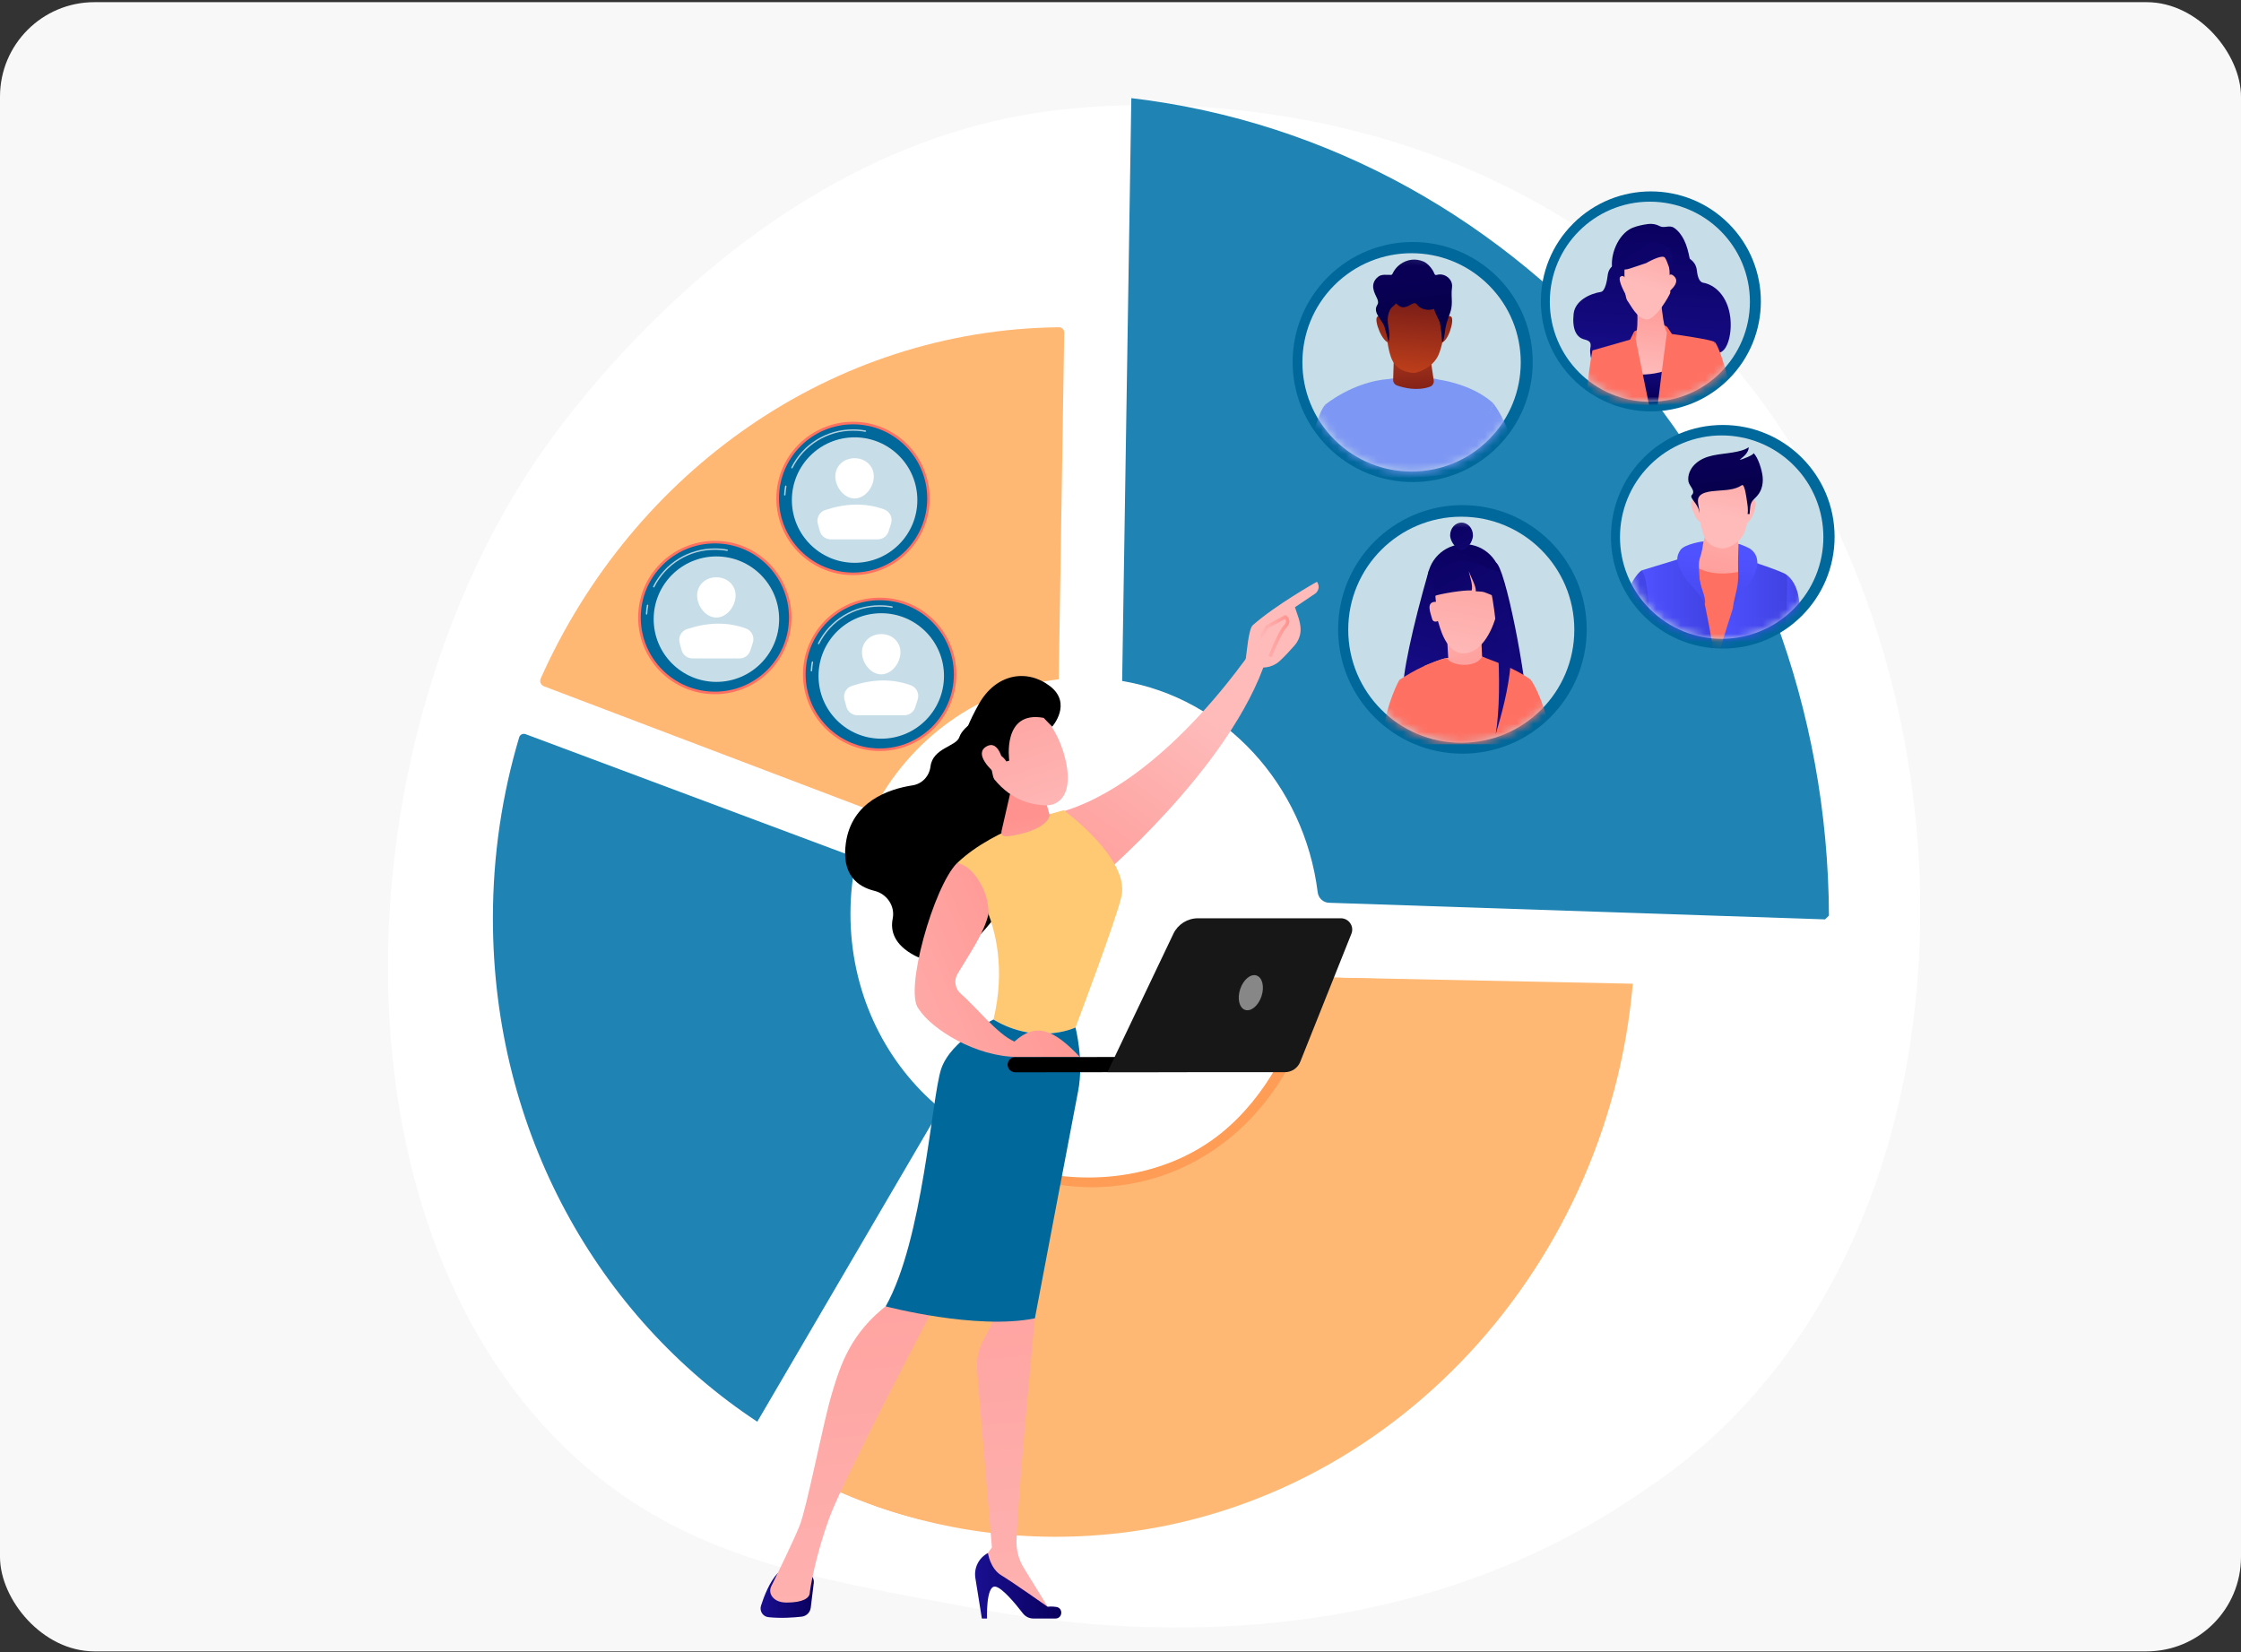<svg width="274" height="202" viewBox="0 0 274 202" fill="none" xmlns="http://www.w3.org/2000/svg">
<rect x="0" y="0" width="274" height="202" fill="#333333" stroke="none"/>
<rect y="0.265" width="274" height="201.652" rx="11.545" fill="#F8F8F8"/>
<path d="M212.24 172.945C207.363 177.971 203 180.926 199.66 183.156C167.079 204.91 129.836 198.64 118.322 196.497C99.744 193.04 84.062 190.6 70.589 178.428C39.973 150.767 41.462 93.066 64.856 57.322C67.63 53.084 90.989 18.459 128.313 13.58C129.226 13.461 129.907 13.393 130.503 13.33C136.277 12.719 172.057 9.492 201.231 33.935C205.407 37.433 212.128 43.744 218.36 53.37C241.148 88.564 241.221 143.072 212.24 172.945Z" fill="white"/>
<path d="M106.696 99.182C111.228 90.378 119.658 84.171 129.45 83.062L130.12 40.67C130.126 40.309 129.832 40.01 129.469 40.014C101.851 40.313 77.481 57.503 66.108 82.963C65.943 83.334 66.126 83.768 66.505 83.912L106.696 99.182Z" fill="#FFB874"/>
<path d="M161.272 119.492C160.705 119.476 160.197 119.837 160.028 120.379C159.554 121.894 158.687 124.802 158.545 125.17C157.854 126.959 157.046 128.704 156.098 130.372C154.342 133.465 152.095 136.3 149.323 138.544C142.298 144.233 132.199 145.29 123.776 142.474C123.536 142.394 123.298 142.308 123.06 142.219C122.622 142.055 122.129 142.237 121.904 142.648L100.664 181.382C110.978 186.555 120.683 187.907 132.86 187.127C168.239 184.859 196.019 156.134 199.103 120.511L161.272 119.492Z" fill="#FF9C55"/>
<path d="M161.278 119.492C158.975 133.627 148.529 144.672 134.333 145.154C130.34 145.29 125.575 144.362 122.072 142.943C121.706 142.795 121.288 142.945 121.09 143.286L99.258 180.843C109.572 186.015 121.218 188.546 133.395 187.766C168.773 185.498 196.554 155.901 199.637 120.279L161.278 119.492Z" fill="#FFB874"/>
<path d="M92.589 173.835L114.495 136.39C114.773 135.914 114.678 135.308 114.264 134.944C107.98 129.417 103.982 121.109 103.982 111.735C103.982 109.385 104.236 107.094 104.713 104.889L64.259 89.767C63.937 89.647 63.578 89.823 63.48 90.153C61.391 97.154 60.266 104.586 60.266 112.279C60.266 138.492 73.218 161.064 92.589 173.835Z" fill="#1F83B3"/>
<path d="M137.203 83.264C149.742 85.361 159.466 95.919 161.113 109.113C161.201 109.819 161.784 110.358 162.494 110.382L223.141 112.414C223.329 112.232 223.428 112.135 223.617 111.953C223.431 61.219 187.053 17.753 138.323 12L137.203 83.264Z" fill="#1F83B3"/>
<path d="M183.102 54.643C188.834 48.911 188.834 39.619 183.102 33.887C177.371 28.156 168.078 28.156 162.347 33.887C156.615 39.619 156.615 48.911 162.347 54.643C168.078 60.374 177.371 60.374 183.102 54.643Z" fill="#00689B"/>
<path d="M182.027 53.747C187.24 48.534 187.24 40.082 182.027 34.869C176.814 29.657 168.363 29.657 163.15 34.869C157.937 40.082 157.937 48.534 163.15 53.747C168.363 58.96 176.814 58.96 182.027 53.747Z" fill="#C7DEE9"/>
<mask id="mask0_3786_10598" style="mask-type:luminance" maskUnits="userSpaceOnUse" x="159" y="31" width="28" height="27">
<path d="M182.121 53.852C187.334 48.639 187.334 40.188 182.121 34.975C176.908 29.762 168.456 29.762 163.243 34.975C158.031 40.188 158.031 48.639 163.243 53.852C168.456 59.065 176.908 59.065 182.121 53.852Z" fill="white"/>
</mask>
<g mask="url(#mask0_3786_10598)">
<path d="M165.337 57.414C165.547 56.438 165.713 55.799 165.713 55.799L162.003 49.515C162.003 49.515 160.802 50.731 160.082 56.027C159.982 56.761 160.552 57.414 161.292 57.414L165.337 57.414Z" fill="#7D97F4"/>
<path d="M185.405 56.006C184.375 51.414 182.541 49.276 182.541 49.276L180.219 56.969C180.219 56.969 180.289 57.121 180.396 57.414H184.279C185.018 57.414 185.567 56.728 185.405 56.006Z" fill="#7D97F4"/>
<path d="M165.305 57.414C169.12 58.817 174.303 58.621 180.351 57.414C180.492 56.828 180.685 56.198 180.942 55.473L182.538 49.274C180.301 47.269 177.157 46.607 175.947 46.419C173.136 45.721 169.851 46.339 169.851 46.339C165.396 46.65 162 49.508 162 49.508L164.76 55.79C164.978 56.318 165.16 56.861 165.305 57.414Z" fill="#7D97F4"/>
<path d="M170.431 43.311L170.336 46.442C170.327 46.751 170.519 47.03 170.811 47.133C171.611 47.416 173.269 47.845 174.839 47.283C175.156 47.169 175.347 46.845 175.298 46.512L174.827 43.311H170.431Z" fill="url(#paint0_linear_3786_10598)"/>
<path d="M169.258 38.055C169.258 38.055 169.442 42.284 170.177 43.939C170.913 45.594 172.752 45.594 172.936 45.594C173.12 45.594 174.775 45.226 175.694 43.755C176.613 42.284 176.981 37.503 176.981 37.503C176.981 37.503 175.326 35.664 173.119 35.48C170.913 35.296 169.258 37.135 169.258 38.055Z" fill="url(#paint1_linear_3786_10598)"/>
<path d="M176.18 39.581C176.18 39.581 177.024 38.316 177.446 38.738C177.868 39.16 177.024 41.902 176.18 41.902C175.336 41.902 176.18 39.581 176.18 39.581Z" fill="url(#paint2_linear_3786_10598)"/>
<path d="M169.862 39.793C169.862 39.793 168.807 38.316 168.385 38.738C167.963 39.16 169.018 41.902 169.862 41.902V39.793Z" fill="url(#paint3_linear_3786_10598)"/>
<path d="M177.511 37.019C177.516 36.733 177.5 36.437 177.486 36.1C177.471 35.763 177.502 35.426 177.538 35.091C177.642 34.124 176.633 33.358 175.72 33.601C175.649 33.62 175.573 33.643 175.506 33.617C175.421 33.584 175.384 33.487 175.35 33.403C175.139 32.876 174.577 32.196 174.046 31.974C173.589 31.782 173.084 31.702 172.591 31.759C171.598 31.872 170.686 32.535 170.271 33.444C170.247 33.495 170.223 33.55 170.175 33.58C170.132 33.608 170.078 33.609 170.027 33.61C169.53 33.617 168.956 33.507 168.535 33.814C168.179 34.073 167.918 34.477 167.893 34.925C167.865 35.413 168.076 35.88 168.292 36.318C168.423 36.584 168.56 36.888 168.456 37.164C168.423 37.249 168.37 37.325 168.329 37.406C167.876 38.305 169.066 39.19 169.286 39.997C169.453 40.609 169.62 41.222 169.786 41.834C169.861 41.443 169.882 41.042 169.849 40.645C169.803 40.099 169.655 39.56 169.675 39.012C169.689 38.618 169.78 38.229 169.962 37.878C170.136 37.541 170.454 37.392 170.692 37.096C170.911 37.301 171.151 37.516 171.449 37.56C171.636 37.587 171.826 37.542 172.006 37.486C172.28 37.4 172.667 37.092 172.933 37.071C173.197 37.05 173.289 37.328 173.464 37.474C173.95 37.883 174.778 37.996 175.361 37.752C175.226 37.809 176.015 39.281 176.041 39.414C176.191 40.198 176.282 40.993 176.312 41.79C176.375 41.836 176.446 41.742 176.466 41.667C176.61 41.136 176.654 40.584 176.747 40.041C176.851 39.429 177.099 38.851 177.299 38.265C177.455 37.808 177.504 37.423 177.511 37.019Z" fill="url(#paint4_linear_3786_10598)"/>
</g>
<path d="M211.357 46.361C216.609 41.109 216.609 32.594 211.357 27.342C206.105 22.09 197.59 22.09 192.338 27.342C187.086 32.594 187.086 41.109 192.338 46.361C197.59 51.613 206.105 51.613 211.357 46.361Z" fill="#00689B"/>
<path d="M201.724 49.123C208.479 49.123 213.956 43.646 213.956 36.891C213.956 30.135 208.479 24.659 201.724 24.659C194.968 24.659 189.492 30.135 189.492 36.891C189.492 43.646 194.968 49.123 201.724 49.123Z" fill="#C7DEE9"/>
<mask id="mask1_3786_10598" style="mask-type:luminance" maskUnits="userSpaceOnUse" x="189" y="24" width="26" height="26">
<path d="M201.818 49.218C208.573 49.218 214.049 43.742 214.049 36.986C214.049 30.231 208.573 24.755 201.818 24.755C195.062 24.755 189.586 30.231 189.586 36.986C189.586 43.742 195.062 49.218 201.818 49.218Z" fill="white"/>
</mask>
<g mask="url(#mask1_3786_10598)">
<path d="M199.125 34.234C198.351 34.234 197.548 34.333 197.244 33.4C196.674 31.643 197.632 29.017 199.205 28.06C199.731 27.74 200.344 27.6 200.947 27.479C201.657 27.337 202.27 27.301 202.91 27.645C203.501 27.963 204.074 27.453 204.686 27.86C205.206 28.207 205.605 28.753 205.883 29.304C206.246 30.024 206.435 30.818 206.593 31.608C206.629 31.788 206.663 31.973 206.623 32.151C206.59 32.301 206.506 32.433 206.423 32.562C205.788 33.545 204.943 34.234 203.721 34.234C203.721 34.234 199.145 34.234 199.125 34.234Z" fill="url(#paint5_linear_3786_10598)"/>
<path d="M198.972 31.142C198.972 31.142 199.112 31.435 198.2 31.893C197.691 32.148 196.702 32.526 196.572 33.629C196.504 34.199 196.282 35.605 195.74 35.692C194.39 35.909 192.569 36.751 192.399 38.388C192.204 40.268 192.745 41.255 193.701 41.5C194.404 41.681 194.582 41.87 194.44 42.612C194.304 43.325 194.844 45.881 196.023 46.533C198.665 47.992 200.966 41.342 200.966 41.342L201.507 32.756L198.972 31.142Z" fill="url(#paint6_linear_3786_10598)"/>
<path d="M205.019 30.391C205.019 30.391 204.876 30.702 205.804 31.187C206.322 31.458 207.329 31.858 207.462 33.027C207.531 33.63 207.691 34.478 208.243 34.57C209.617 34.8 211.209 36.138 211.548 38.737C211.806 40.721 211.242 42.849 210.268 43.109C209.552 43.3 209.606 42.921 209.751 43.708C209.89 44.463 209.564 44.172 208.364 44.861C205.674 46.408 202.988 41.198 202.988 41.198L202.438 32.102L205.019 30.391Z" fill="url(#paint7_linear_3786_10598)"/>
<path d="M201.425 39.924C201.425 39.924 203.467 39.398 203.901 40.049C204.117 41.13 204.229 42.205 204.229 42.205L201.876 42.647L200.321 42.288L199.95 42.073L199.797 40.541C199.797 40.541 200.593 40.08 201.425 39.924Z" fill="url(#paint8_linear_3786_10598)"/>
<path d="M198.968 34.467C198.968 34.467 198.64 33.483 198.148 33.811C197.655 34.139 198.887 36.234 198.887 36.234L198.968 34.467Z" fill="url(#paint9_linear_3786_10598)"/>
<path d="M203.898 34.467C203.898 34.467 203.898 32.99 204.719 33.811C205.54 34.631 203.898 35.78 203.898 35.78V34.467Z" fill="url(#paint10_linear_3786_10598)"/>
<path d="M211.634 47.883C210.947 44.566 209.96 41.974 209.649 41.824L207.785 46.434C207.785 46.434 207.409 47.808 207.439 49.514H210.305C211.164 49.514 211.809 48.725 211.634 47.883Z" fill="url(#paint11_linear_3786_10598)"/>
<path d="M197.291 49.514C197.377 48.032 197.339 47.099 197.339 47.099L194.713 42.835C194.713 42.835 194.385 44.142 194.056 47.589C194.041 47.749 194.026 47.912 194.013 48.078C193.948 48.85 194.559 49.514 195.334 49.514H197.291Z" fill="url(#paint12_linear_3786_10598)"/>
<path d="M200.922 49.523H203.782L204.557 41.371C204.557 41.371 203.901 41.202 203.572 40.053C203.244 38.904 203.08 36.604 203.08 36.604L200.125 37.259C200.125 37.259 200.454 40.387 199.797 41.864L200.922 49.523Z" fill="url(#paint13_linear_3786_10598)"/>
<path d="M205.32 49.523L205.731 44.377C202.736 46.17 199.655 46.083 196.531 45.132L197.418 49.523H205.32Z" fill="url(#paint14_linear_3786_10598)"/>
<path d="M201.626 49.514C200.739 45.232 199.799 40.546 199.799 40.546L199.307 41.528L194.711 42.845C194.936 43.895 195.623 46.786 196.314 49.514L201.626 49.514Z" fill="url(#paint15_linear_3786_10598)"/>
<path d="M208.186 49.514C208.431 48.202 208.647 47.178 208.647 47.178L209.64 41.824C209.328 41.511 204.42 40.838 204.42 40.838L203.895 40.054C203.895 40.054 203.24 44.817 202.68 49.513H208.186V49.514Z" fill="url(#paint16_linear_3786_10598)"/>
<path d="M198.643 32.169C198.643 32.169 198.479 36.109 198.972 36.765C199.464 37.422 200.121 38.899 201.27 39.063C202.419 39.227 204.224 35.944 204.224 35.78C204.224 35.616 204.06 31.348 204.06 31.348C204.06 31.348 200.613 28.558 198.643 32.169Z" fill="url(#paint17_linear_3786_10598)"/>
<path d="M197.988 31.513C197.988 31.513 197.331 33.483 199.301 32.826C201.271 32.169 201.271 32.169 201.271 32.169C201.271 32.169 203.241 31.02 203.569 31.513C203.897 32.005 204.226 33.218 204.226 33.218C204.226 33.218 204.882 31.513 204.226 30.528C203.569 29.543 199.465 28.722 197.988 31.513Z" fill="url(#paint18_linear_3786_10598)"/>
</g>
<path d="M178.806 92.152C187.199 92.152 194.002 85.348 194.002 76.955C194.002 68.563 187.199 61.759 178.806 61.759C170.413 61.759 163.609 68.563 163.609 76.955C163.609 85.348 170.413 92.152 178.806 92.152Z" fill="#00689B"/>
<path d="M178.665 90.822C186.298 90.822 192.486 84.634 192.486 77.001C192.486 69.367 186.298 63.179 178.665 63.179C171.032 63.179 164.844 69.367 164.844 77.001C164.844 84.634 171.032 90.822 178.665 90.822Z" fill="#C7DEE9"/>
<mask id="mask2_3786_10598" style="mask-type:luminance" maskUnits="userSpaceOnUse" x="164" y="63" width="29" height="28">
<path d="M178.743 90.93C186.376 90.93 192.564 84.742 192.564 77.109C192.564 69.476 186.376 63.288 178.743 63.288C171.11 63.288 164.922 69.476 164.922 77.109C164.922 84.742 171.11 90.93 178.743 90.93Z" fill="white"/>
</mask>
<g mask="url(#mask2_3786_10598)">
<path d="M179.024 75.55C181.513 75.55 183.531 73.532 183.531 71.043C183.531 68.553 181.513 66.535 179.024 66.535C176.534 66.535 174.516 68.553 174.516 71.043C174.516 73.532 176.534 75.55 179.024 75.55Z" fill="url(#paint19_linear_3786_10598)"/>
<path d="M174.69 69.784C172.707 76.64 171.359 82.873 171.578 84.626L177.358 84.016L178.029 71.333L174.69 69.784Z" fill="url(#paint20_linear_3786_10598)"/>
<path d="M181.09 69.076L180.297 84.578L186.838 88.061C186.7 82.763 183.994 69.15 182.886 68.785L181.09 69.076Z" fill="url(#paint21_linear_3786_10598)"/>
<path d="M181.084 77.471L181.275 81.693L177.18 82.31L176.922 77.878L181.084 77.471Z" fill="url(#paint22_linear_3786_10598)"/>
<path d="M183.032 74.929C183.032 74.929 182.051 79.312 179.395 79.839C176.74 80.365 175.953 76.236 175.813 75.939C175.813 75.939 175.219 76.219 175.086 75.628C174.952 75.038 174.252 73.553 175.573 73.584C175.573 73.584 175.313 72.109 175.77 71.385C176.227 70.661 177.148 68.92 179.046 69.404C180.944 69.888 183.978 71.485 183.032 74.929Z" fill="url(#paint23_linear_3786_10598)"/>
<path d="M181.209 80.282L183.806 81.659L180.405 85.391L174.117 81.436C175.075 81.079 176.017 80.598 176.877 80.455L181.209 80.282Z" fill="url(#paint24_linear_3786_10598)"/>
<path d="M175.724 69.662C174.836 70.903 175.534 72.004 175.296 72.896C176.155 72.583 179.058 72.116 179.932 72.202C180.113 71.608 179.758 70.62 179.576 69.841C179.86 70.581 180.508 71.713 180.439 72.297C181.612 72.351 181.372 72.367 182.691 72.896L181.664 69.316C179.378 68.248 177.403 68.383 175.724 69.662Z" fill="url(#paint25_linear_3786_10598)"/>
<path d="M180.092 65.454C180.092 66.315 179.282 67.281 178.699 67.281C178.218 67.281 177.305 66.315 177.305 65.454C177.305 64.594 177.929 63.896 178.699 63.896C179.468 63.896 180.092 64.594 180.092 65.454Z" fill="url(#paint26_linear_3786_10598)"/>
<path d="M185.672 91.003L187.102 83.05C185.157 81.727 183.354 81.097 181.212 80.285C180.548 81.666 177.514 81.529 176.88 80.457C174.863 80.969 172.942 81.916 171.086 83.142L173.042 91.003H185.672Z" fill="url(#paint27_linear_3786_10598)"/>
<path d="M189.6 89.596C188.442 84.644 187.108 83.049 187.108 83.049L184.969 89.559C184.969 89.559 185.226 90.079 185.565 91.002H188.483C189.221 91.002 189.768 90.315 189.6 89.596Z" fill="url(#paint28_linear_3786_10598)"/>
<path d="M173.187 91.002C173.424 90.152 173.74 89.26 174.15 88.345L171.089 83.144C171.089 83.144 169.579 85.766 169.079 89.717C168.993 90.399 169.528 91.002 170.216 91.002H173.187Z" fill="url(#paint29_linear_3786_10598)"/>
<path d="M181.531 69.395C183.048 73.23 183.806 84.047 182.879 89.767C184.329 84.774 186.135 78.44 183.375 69.922L181.531 69.395Z" fill="url(#paint30_linear_3786_10598)"/>
</g>
<path d="M210.639 79.303C218.19 79.303 224.31 73.182 224.31 65.632C224.31 58.082 218.19 51.962 210.639 51.962C203.089 51.962 196.969 58.082 196.969 65.632C196.969 73.182 203.089 79.303 210.639 79.303Z" fill="#00689B"/>
<path d="M219.297 74.465C224.153 69.609 224.153 61.737 219.297 56.882C214.442 52.026 206.569 52.026 201.714 56.882C196.858 61.737 196.858 69.61 201.714 74.465C206.569 79.321 214.442 79.321 219.297 74.465Z" fill="#C7DEE9"/>
<mask id="mask3_3786_10598" style="mask-type:luminance" maskUnits="userSpaceOnUse" x="198" y="53" width="26" height="26">
<path d="M219.375 74.562C224.231 69.706 224.231 61.834 219.375 56.978C214.52 52.123 206.647 52.123 201.792 56.978C196.936 61.834 196.936 69.706 201.792 74.562C206.647 79.417 214.52 79.417 219.375 74.562Z" fill="white"/>
</mask>
<g mask="url(#mask3_3786_10598)">
<path d="M218.875 79.477C219.568 79.477 220.129 78.912 220.124 78.219C220.111 76.234 220.071 74.489 219.978 73.527C219.742 71.069 218.438 70.29 218.438 70.29L217.773 79.477H218.875Z" fill="url(#paint31_linear_3786_10598)"/>
<path d="M215.664 79.477C215.567 74.33 215.472 70.074 215.472 70.074C213.141 68.64 204.537 68.82 204.537 68.82C204.537 68.82 203.939 73.785 203.258 79.477H215.664Z" fill="url(#paint32_linear_3786_10598)"/>
<path d="M201.443 79.477H209.451C209.194 76.989 207.126 67.783 207.126 67.783L200.703 69.749C200.703 69.749 201.21 75.488 201.21 77.281C201.21 77.692 201.326 78.488 201.443 79.477Z" fill="url(#paint33_linear_3786_10598)"/>
<path d="M201.691 79.477C201.719 76.443 201.665 70.848 200.709 69.756C200.709 69.756 199.472 70.393 198.217 74.516C197.855 75.706 197.526 76.836 197.22 77.912C196.996 78.697 197.586 79.477 198.402 79.477L201.691 79.477Z" fill="url(#paint34_linear_3786_10598)"/>
<path d="M218.188 79.477C218.419 75.114 218.621 70.466 218.429 70.274C218.071 69.915 213.763 68.509 213.763 68.509C213.763 68.509 210.957 77.091 210.305 79.477H218.188Z" fill="url(#paint35_linear_3786_10598)"/>
<path d="M207.398 69.306L208.474 65.541H212.418L212.956 69.844C212.956 69.844 209.55 70.74 207.398 69.306Z" fill="url(#paint36_linear_3786_10598)"/>
<path d="M207.398 60.651C207.398 60.651 207.769 64.252 208.394 65.658C209.019 67.065 210.582 67.065 210.738 67.065C210.894 67.065 212.3 66.752 213.082 65.502C213.863 64.252 214.175 60.19 214.175 60.19C214.175 60.19 212.769 58.627 210.894 58.471C209.019 58.315 207.398 59.87 207.398 60.651Z" fill="url(#paint37_linear_3786_10598)"/>
<path d="M213.491 61.956C213.491 61.956 214.208 60.88 214.566 61.239C214.925 61.597 214.208 63.928 213.491 63.928C212.773 63.928 213.491 61.956 213.491 61.956Z" fill="url(#paint38_linear_3786_10598)"/>
<path d="M208.11 62.135C208.11 62.135 207.214 60.88 206.855 61.239C206.497 61.597 207.393 63.928 208.11 63.928V62.135Z" fill="url(#paint39_linear_3786_10598)"/>
<path d="M215.332 59.822C215.521 59.329 215.57 58.779 215.509 58.252C215.416 57.456 214.988 55.98 214.396 55.387C214.564 55.556 212.957 56.236 212.709 56.211C213.192 55.818 213.794 55.368 213.816 54.681C213.256 55.057 212.574 55.194 211.911 55.311C210.254 55.603 208.474 55.542 207.2 56.795C206.667 57.319 206.307 58.127 206.443 58.883C206.543 59.434 207.364 60.015 206.859 60.522C206.501 60.881 207.583 61.533 207.759 62.551C207.771 62.624 207.784 62.7 207.806 62.769C207.79 62.249 207.59 61.69 207.603 61.184C207.629 60.146 209.194 60.073 209.959 60.004C210.978 59.913 212.088 59.922 212.969 59.327C213.328 59.084 213.555 61.04 213.571 61.136C213.659 61.693 213.765 62.289 213.671 62.852L213.918 62.852C213.989 62.193 213.924 61.561 214.409 61.081C214.643 60.849 214.879 60.615 215.063 60.342C215.172 60.179 215.262 60.004 215.332 59.822Z" fill="url(#paint40_linear_3786_10598)"/>
<path d="M208.285 66.211C208.149 67.035 208.107 67.433 207.844 68.226C207.608 68.942 207.782 69.94 207.796 70.693C207.816 71.744 208.633 72.894 208.454 73.927C207.996 72.642 206.6 71.642 205.886 70.442C205.188 69.27 204.689 68.324 205.487 67.217C205.982 66.531 208.296 66.147 208.285 66.211Z" fill="url(#paint41_linear_3786_10598)"/>
<path d="M212.514 69.657C212.613 71.846 212.184 72.29 211.836 74.501C212.303 73.007 213.356 72.222 214.185 70.89C215.002 69.577 215.267 67.94 213.929 67.065C213.838 67.005 212.544 66.406 212.55 66.522C212.566 66.842 212.471 68.709 212.514 69.657Z" fill="url(#paint42_linear_3786_10598)"/>
</g>
<path d="M87.398 84.882C92.575 84.882 96.772 80.684 96.772 75.507C96.772 70.33 92.575 66.132 87.398 66.132C82.221 66.132 78.023 70.33 78.023 75.507C78.023 80.684 82.221 84.882 87.398 84.882Z" fill="url(#paint43_linear_3786_10598)"/>
<path d="M87.407 84.57C92.412 84.57 96.469 80.512 96.469 75.507C96.469 70.502 92.412 66.444 87.407 66.444C82.401 66.444 78.344 70.502 78.344 75.507C78.344 80.512 82.401 84.57 87.407 84.57Z" fill="#00689B"/>
<path opacity="0.7" d="M79.055 75.149C79.053 75.149 79.052 75.149 79.05 75.149C79.003 75.146 78.966 75.106 78.969 75.059C78.987 74.703 79.029 74.346 79.092 73.997C79.1 73.95 79.144 73.919 79.191 73.928C79.238 73.936 79.269 73.981 79.261 74.028C79.199 74.369 79.159 74.719 79.14 75.067C79.138 75.113 79.1 75.149 79.055 75.149Z" fill="white"/>
<path opacity="0.7" d="M79.93 71.828C79.917 71.828 79.903 71.825 79.891 71.819C79.849 71.797 79.832 71.746 79.853 71.704C81.3 68.836 84.193 67.055 87.403 67.055C87.915 67.055 88.428 67.101 88.927 67.192C88.974 67.201 89.005 67.246 88.996 67.292C88.988 67.339 88.944 67.37 88.897 67.361C88.407 67.272 87.904 67.227 87.403 67.227C84.258 67.227 81.424 68.972 80.006 71.781C79.991 71.811 79.961 71.828 79.93 71.828Z" fill="white"/>
<path opacity="0.78" d="M87.592 83.375C91.829 83.375 95.263 79.941 95.263 75.705C95.263 71.468 91.829 68.034 87.592 68.034C83.356 68.034 79.922 71.468 79.922 75.705C79.922 79.941 83.356 83.375 87.592 83.375Z" fill="white"/>
<path d="M89.938 72.806C89.938 74.105 88.885 75.507 87.586 75.507C86.287 75.507 85.234 74.105 85.234 72.806C85.234 71.507 86.287 70.586 87.586 70.586C88.885 70.586 89.938 71.507 89.938 72.806Z" fill="white"/>
<path d="M84.675 80.507H90.416C91.02 80.507 91.555 80.117 91.739 79.541L92.048 78.576C92.275 77.869 91.907 77.103 91.21 76.849C88.873 75.994 86.457 76.104 83.983 76.927C83.289 77.158 82.904 77.9 83.096 78.605L83.334 79.482C83.498 80.087 84.047 80.507 84.675 80.507Z" fill="white"/>
<path d="M104.296 70.322C109.474 70.322 113.671 66.125 113.671 60.947C113.671 55.77 109.474 51.573 104.296 51.573C99.119 51.573 94.922 55.77 94.922 60.947C94.922 66.125 99.119 70.322 104.296 70.322Z" fill="url(#paint44_linear_3786_10598)"/>
<path d="M104.305 70.01C109.31 70.01 113.368 65.953 113.368 60.947C113.368 55.942 109.31 51.885 104.305 51.885C99.3 51.885 95.242 55.942 95.242 60.947C95.242 65.953 99.3 70.01 104.305 70.01Z" fill="#00689B"/>
<path opacity="0.7" d="M95.953 60.589C95.951 60.589 95.95 60.589 95.948 60.589C95.901 60.587 95.865 60.546 95.867 60.499C95.886 60.143 95.927 59.786 95.99 59.437C95.999 59.391 96.043 59.36 96.09 59.368C96.136 59.377 96.167 59.421 96.159 59.468C96.097 59.81 96.057 60.16 96.039 60.508C96.036 60.554 95.998 60.589 95.953 60.589Z" fill="white"/>
<path opacity="0.7" d="M96.828 57.269C96.815 57.269 96.802 57.266 96.789 57.259C96.747 57.238 96.73 57.186 96.751 57.144C98.199 54.277 101.092 52.496 104.301 52.496C104.813 52.496 105.326 52.542 105.826 52.633C105.872 52.641 105.903 52.686 105.895 52.733C105.886 52.779 105.842 52.811 105.795 52.802C105.306 52.712 104.803 52.667 104.301 52.667C101.157 52.667 98.323 54.412 96.905 57.221C96.889 57.251 96.859 57.269 96.828 57.269Z" fill="white"/>
<path opacity="0.78" d="M104.491 68.816C108.727 68.816 112.161 65.381 112.161 61.145C112.161 56.909 108.727 53.474 104.491 53.474C100.255 53.474 96.82 56.909 96.82 61.145C96.82 65.381 100.255 68.816 104.491 68.816Z" fill="white"/>
<path d="M106.836 58.246C106.836 59.545 105.783 60.947 104.485 60.947C103.186 60.947 102.133 59.545 102.133 58.246C102.133 56.948 103.186 56.026 104.485 56.026C105.783 56.026 106.836 56.948 106.836 58.246Z" fill="white"/>
<path d="M101.573 65.948H107.314C107.919 65.948 108.454 65.557 108.638 64.982L108.947 64.016C109.173 63.309 108.805 62.544 108.108 62.289C105.772 61.435 103.356 61.544 100.881 62.368C100.188 62.599 99.803 63.34 99.994 64.045L100.232 64.922C100.396 65.528 100.946 65.948 101.573 65.948Z" fill="white"/>
<path d="M107.554 91.827C112.732 91.827 116.929 87.63 116.929 82.452C116.929 77.275 112.732 73.078 107.554 73.078C102.377 73.078 98.18 77.275 98.18 82.452C98.18 87.63 102.377 91.827 107.554 91.827Z" fill="url(#paint45_linear_3786_10598)"/>
<path d="M107.563 91.515C112.568 91.515 116.626 87.457 116.626 82.452C116.626 77.447 112.568 73.389 107.563 73.389C102.558 73.389 98.5 77.447 98.5 82.452C98.5 87.457 102.558 91.515 107.563 91.515Z" fill="#00689B"/>
<path opacity="0.7" d="M99.211 82.094C99.209 82.094 99.208 82.094 99.206 82.094C99.159 82.092 99.123 82.051 99.125 82.004C99.144 81.648 99.185 81.291 99.248 80.942C99.256 80.896 99.301 80.865 99.348 80.873C99.394 80.882 99.425 80.926 99.417 80.973C99.355 81.315 99.315 81.665 99.296 82.013C99.294 82.059 99.256 82.094 99.211 82.094Z" fill="white"/>
<path opacity="0.7" d="M100.086 78.773C100.073 78.773 100.06 78.77 100.047 78.764C100.005 78.743 99.988 78.691 100.009 78.649C101.457 75.782 104.349 74.001 107.559 74.001C108.071 74.001 108.584 74.047 109.084 74.138C109.13 74.146 109.161 74.191 109.153 74.237C109.144 74.284 109.1 74.316 109.053 74.307C108.563 74.217 108.061 74.172 107.559 74.172C104.415 74.172 101.58 75.917 100.163 78.726C100.147 78.756 100.117 78.773 100.086 78.773Z" fill="white"/>
<path opacity="0.78" d="M107.749 90.321C111.985 90.321 115.419 86.886 115.419 82.65C115.419 78.414 111.985 74.98 107.749 74.98C103.512 74.98 100.078 78.414 100.078 82.65C100.078 86.886 103.512 90.321 107.749 90.321Z" fill="white"/>
<path d="M110.094 79.751C110.094 81.05 109.041 82.452 107.742 82.452C106.444 82.452 105.391 81.05 105.391 79.751C105.391 78.453 106.444 77.531 107.742 77.531C109.041 77.531 110.094 78.453 110.094 79.751Z" fill="white"/>
<path d="M104.831 87.453H110.572C111.176 87.453 111.711 87.062 111.896 86.487L112.205 85.521C112.431 84.814 112.063 84.049 111.366 83.794C109.029 82.94 106.614 83.049 104.139 83.873C103.446 84.103 103.061 84.845 103.252 85.55L103.49 86.427C103.654 87.033 104.204 87.453 104.831 87.453Z" fill="white"/>
<path d="M120.362 87.422C120.362 87.422 117.773 88.682 117.296 90.129C116.914 91.29 114.051 91.44 113.768 93.724C113.622 94.903 112.749 95.847 111.575 96.027C108.65 96.475 104.143 97.994 103.421 103.072C102.871 106.948 104.847 108.418 106.921 108.926C108.444 109.3 109.456 110.781 109.148 112.319C108.852 113.794 109.293 115.499 111.848 116.847C117.574 119.869 123.292 109.69 123.292 109.69L124.464 91.916L120.362 87.422Z" fill="black"/>
<path d="M154.183 77.866C154.183 77.866 142.751 95.949 129.156 99.441C129.156 99.441 131.805 106.986 133.85 107.85C133.85 107.85 150.575 93.894 154.873 80.435L154.183 77.866Z" fill="url(#paint46_linear_3786_10598)"/>
<path d="M99.499 193.524L99.128 196.57C99.058 197.148 98.603 197.605 98.025 197.671C97.048 197.782 95.481 197.896 93.948 197.734C93.275 197.663 92.838 196.982 93.043 196.337C93.417 195.161 94.101 193.396 95.086 192.357H98.465C99.09 192.357 99.574 192.904 99.499 193.524Z" fill="url(#paint47_linear_3786_10598)"/>
<path d="M125.966 157.842L126.536 161.196C126.536 161.196 124.626 180.542 124.286 188.28C124.233 189.493 124.547 190.692 125.184 191.726L128.505 197.119L120.065 192.139L119.896 191.109L121.278 189.209L119.468 167.537C119.362 166.264 119.625 164.987 120.225 163.86L121.971 160.58L125.966 157.842Z" fill="url(#paint48_linear_3786_10598)"/>
<path d="M129.047 197.9H126.354C125.849 197.9 125.374 197.669 125.066 197.269C124.227 196.178 122.487 194.05 121.655 193.994C120.536 193.919 120.679 197.9 120.679 197.9H120.051L119.256 192.953C119.056 191.709 119.675 190.476 120.793 189.893C120.793 189.893 121.049 191.786 122.437 192.623C123.825 193.46 128.085 196.459 128.085 196.459C128.085 196.459 128.607 196.385 129.179 196.488C130.029 196.642 129.911 197.9 129.047 197.9Z" fill="url(#paint49_linear_3786_10598)"/>
<path d="M114.4 159.435C114.4 159.435 103.211 180.659 101.433 185.505C99.654 190.35 99.031 194.393 99.007 194.776C98.97 195.374 98.226 195.948 96.175 195.948C95.117 195.948 94.599 195.523 94.345 195.113C94.128 194.762 94.117 194.324 94.3 193.955C94.947 192.645 97.001 188.459 97.761 186.561C98.67 184.294 100.623 174.021 101.695 170.45C102.766 166.878 103.977 163.004 108.643 159.435C108.643 159.435 111.846 156.298 114.4 159.435Z" fill="url(#paint50_linear_3786_10598)"/>
<path d="M121.472 124.659C124.358 112.429 117.047 105.512 117.047 105.512C121.66 101.084 130.066 99.069 130.066 99.069C130.066 99.069 138.087 104.933 137.135 109.522C136.577 112.212 131.497 125.635 131.497 125.635C131.497 125.635 126.8 127.859 121.472 124.659Z" fill="#FFC974"/>
<path d="M115.07 130.714C116.245 127.175 121.469 124.659 121.469 124.659C126.797 127.859 131.495 125.635 131.495 125.635C131.495 125.635 132.548 129.662 131.821 133.404C131.094 137.147 126.532 161.196 126.532 161.196C119.344 162.653 108.289 159.731 108.289 159.731C112.867 151.603 113.896 134.252 115.07 130.714Z" fill="#00689B"/>
<path d="M123.485 97.131L122.474 101.527C122.249 102.455 123.096 102.303 124.034 102.126C125.572 101.837 127.553 101.24 128.215 100.044C128.282 99.922 128.316 99.784 128.335 99.647L128.007 98.482C128.087 97.902 127.774 97.339 127.239 97.102L125.294 96.24C124.545 95.907 123.678 96.335 123.485 97.131Z" fill="url(#paint51_linear_3786_10598)"/>
<path d="M126.66 86.721C126.66 86.721 129.158 88.412 130.231 92.719C131.305 97.025 129.56 98.57 127.772 98.475C125.984 98.38 123.391 97.827 121.145 94.738C118.898 91.648 123.386 84.655 126.66 86.721Z" fill="url(#paint52_linear_3786_10598)"/>
<path d="M123.399 93.001C123.399 93.001 122.484 86.83 127.607 87.774L128.643 88.853C128.643 88.853 131.151 86.029 128.376 83.894C125.601 81.759 121.75 82.306 119.619 86.192C117.489 90.079 116.715 92.81 118.501 95.225C120.287 97.64 121.63 95.568 121.63 95.568C121.63 95.568 120.811 93.478 121.491 92.581C122.17 91.684 123.047 93.103 123.047 93.103L123.399 93.001Z" fill="black"/>
<path d="M122.699 93.529C122.699 93.529 122.247 90.355 120.626 91.262C119.005 92.17 121.21 94.228 122.095 94.928L122.699 93.529Z" fill="url(#paint53_linear_3786_10598)"/>
<path d="M154.099 81.588C154.133 81.961 152.746 82.219 152.305 80.629C152.426 79.938 152.642 76.915 153.171 76.445C155.99 73.944 161.018 71.13 161.018 71.13C161.58 71.988 160.843 72.553 160.843 72.553L158.333 74.247C158.595 75.114 158.977 75.881 159.02 76.871C159.053 77.62 158.776 78.354 158.278 78.923C157.779 79.493 157.106 80.23 156.5 80.79C155.353 81.848 154.099 81.588 154.099 81.588Z" fill="url(#paint54_linear_3786_10598)"/>
<path d="M155.461 80.356L155.078 80.198C155.129 80.074 156.333 77.147 156.916 76.538C157.137 76.308 157.244 76.11 157.234 75.95C157.229 75.864 157.186 75.779 157.105 75.692L155.075 76.778L154.178 78.182L153.828 77.959L154.783 76.463L157.162 75.191L157.269 75.278C157.51 75.475 157.634 75.686 157.648 75.925C157.666 76.209 157.524 76.503 157.216 76.826C156.777 77.284 155.801 79.529 155.461 80.356Z" fill="url(#paint55_linear_3786_10598)"/>
<path d="M124.087 131.11C124.103 131.111 124.119 131.112 124.135 131.111L145.098 131.089C145.616 131.088 146.036 130.672 146.035 130.16C146.035 129.647 145.613 129.223 145.096 129.232L124.133 129.255C123.614 129.255 123.195 129.671 123.195 130.184C123.196 130.681 123.591 131.086 124.087 131.11Z" fill="black"/>
<path d="M163.937 112.278H146.479C145.191 112.278 144.019 113.014 143.469 114.166L135.398 131.099H157.094C157.924 131.099 158.67 130.598 158.975 129.834L165.234 114.165C165.595 113.26 164.921 112.278 163.937 112.278Z" fill="#171717"/>
<path d="M154.24 121.808C154.623 120.647 154.349 119.513 153.629 119.275C152.908 119.038 152.013 119.787 151.631 120.948C151.248 122.11 151.522 123.244 152.242 123.481C152.963 123.719 153.858 122.97 154.24 121.808Z" fill="#878787"/>
<path d="M117.006 105.537C114.146 108.424 110.517 121.217 112.317 123.354C113.902 125.842 119.3 129.228 124.44 129.233H132.024C128.837 125.847 126.643 124.988 124.03 127.356C121.956 126.47 119.267 123.037 117.473 121.505C116.768 120.903 116.602 119.877 117.073 119.079C118.499 116.666 120.287 114.184 120.855 111.781C120.978 108.964 118.893 105.741 117.006 105.537Z" fill="url(#paint56_linear_3786_10598)"/>
<defs>
<linearGradient id="paint0_linear_3786_10598" x1="172.384" y1="39.788" x2="173.204" y2="52.471" gradientUnits="userSpaceOnUse">
<stop stop-color="#C4421B"/>
<stop offset="1" stop-color="#5C0E16"/>
</linearGradient>
<linearGradient id="paint1_linear_3786_10598" x1="172.436" y1="46.413" x2="173.491" y2="33.069" gradientUnits="userSpaceOnUse">
<stop stop-color="#C4421B"/>
<stop offset="1" stop-color="#5C0E16"/>
</linearGradient>
<linearGradient id="paint2_linear_3786_10598" x1="176.169" y1="46.708" x2="177.224" y2="33.364" gradientUnits="userSpaceOnUse">
<stop stop-color="#C4421B"/>
<stop offset="1" stop-color="#5C0E16"/>
</linearGradient>
<linearGradient id="paint3_linear_3786_10598" x1="168.63" y1="46.112" x2="169.685" y2="32.767" gradientUnits="userSpaceOnUse">
<stop stop-color="#C4421B"/>
<stop offset="1" stop-color="#5C0E16"/>
</linearGradient>
<linearGradient id="paint4_linear_3786_10598" x1="172.527" y1="33.601" x2="174.24" y2="46.851" gradientUnits="userSpaceOnUse">
<stop stop-color="#090056"/>
<stop offset="1" stop-color="#020039"/>
</linearGradient>
<linearGradient id="paint5_linear_3786_10598" x1="202.209" y1="26.43" x2="200.872" y2="48.023" gradientUnits="userSpaceOnUse">
<stop stop-color="#09005D"/>
<stop offset="1" stop-color="#1A0F91"/>
</linearGradient>
<linearGradient id="paint6_linear_3786_10598" x1="197.533" y1="26.14" x2="196.197" y2="47.733" gradientUnits="userSpaceOnUse">
<stop stop-color="#09005D"/>
<stop offset="1" stop-color="#1A0F91"/>
</linearGradient>
<linearGradient id="paint7_linear_3786_10598" x1="207.597" y1="26.764" x2="206.261" y2="48.356" gradientUnits="userSpaceOnUse">
<stop stop-color="#09005D"/>
<stop offset="1" stop-color="#1A0F91"/>
</linearGradient>
<linearGradient id="paint8_linear_3786_10598" x1="198.309" y1="17.278" x2="199.663" y2="26.153" gradientUnits="userSpaceOnUse">
<stop stop-color="#FF928E"/>
<stop offset="1" stop-color="#FE7062"/>
</linearGradient>
<linearGradient id="paint9_linear_3786_10598" x1="198.739" y1="34.23" x2="202.255" y2="23.002" gradientUnits="userSpaceOnUse">
<stop stop-color="#FEBBBA"/>
<stop offset="1" stop-color="#FF928E"/>
</linearGradient>
<linearGradient id="paint10_linear_3786_10598" x1="203.937" y1="35.856" x2="207.454" y2="24.628" gradientUnits="userSpaceOnUse">
<stop stop-color="#FEBBBA"/>
<stop offset="1" stop-color="#FF928E"/>
</linearGradient>
<linearGradient id="paint11_linear_3786_10598" x1="204.598" y1="16.319" x2="205.952" y2="25.194" gradientUnits="userSpaceOnUse">
<stop stop-color="#FF928E"/>
<stop offset="1" stop-color="#FE7062"/>
</linearGradient>
<linearGradient id="paint12_linear_3786_10598" x1="191.199" y1="18.363" x2="192.553" y2="27.238" gradientUnits="userSpaceOnUse">
<stop stop-color="#FF928E"/>
<stop offset="1" stop-color="#FE7062"/>
</linearGradient>
<linearGradient id="paint13_linear_3786_10598" x1="201.582" y1="45.873" x2="203.204" y2="35.024" gradientUnits="userSpaceOnUse">
<stop stop-color="#FEBBBA"/>
<stop offset="1" stop-color="#FF928E"/>
</linearGradient>
<linearGradient id="paint14_linear_3786_10598" x1="200.792" y1="48.219" x2="201.574" y2="42.985" gradientUnits="userSpaceOnUse">
<stop stop-color="#09005D"/>
<stop offset="1" stop-color="#1A0F91"/>
</linearGradient>
<linearGradient id="paint15_linear_3786_10598" x1="193.863" y1="17.957" x2="195.217" y2="26.831" gradientUnits="userSpaceOnUse">
<stop stop-color="#FF928E"/>
<stop offset="1" stop-color="#FE7062"/>
</linearGradient>
<linearGradient id="paint16_linear_3786_10598" x1="201.749" y1="16.752" x2="203.103" y2="25.627" gradientUnits="userSpaceOnUse">
<stop stop-color="#FF928E"/>
<stop offset="1" stop-color="#FE7062"/>
</linearGradient>
<linearGradient id="paint17_linear_3786_10598" x1="201.122" y1="34.975" x2="204.638" y2="23.747" gradientUnits="userSpaceOnUse">
<stop stop-color="#FEBBBA"/>
<stop offset="1" stop-color="#FF928E"/>
</linearGradient>
<linearGradient id="paint18_linear_3786_10598" x1="197.53" y1="25.887" x2="211.763" y2="48.573" gradientUnits="userSpaceOnUse">
<stop stop-color="#09005D"/>
<stop offset="1" stop-color="#1A0F91"/>
</linearGradient>
<linearGradient id="paint19_linear_3786_10598" x1="180.422" y1="65.707" x2="174.45" y2="88.496" gradientUnits="userSpaceOnUse">
<stop stop-color="#09005D"/>
<stop offset="1" stop-color="#1A0F91"/>
</linearGradient>
<linearGradient id="paint20_linear_3786_10598" x1="179.025" y1="65.342" x2="173.053" y2="88.131" gradientUnits="userSpaceOnUse">
<stop stop-color="#09005D"/>
<stop offset="1" stop-color="#1A0F91"/>
</linearGradient>
<linearGradient id="paint21_linear_3786_10598" x1="186.89" y1="67.402" x2="180.918" y2="90.192" gradientUnits="userSpaceOnUse">
<stop stop-color="#09005D"/>
<stop offset="1" stop-color="#1A0F91"/>
</linearGradient>
<linearGradient id="paint22_linear_3786_10598" x1="176.009" y1="72.005" x2="181.658" y2="86.267" gradientUnits="userSpaceOnUse">
<stop stop-color="#FEBBBA"/>
<stop offset="1" stop-color="#FF928E"/>
</linearGradient>
<linearGradient id="paint23_linear_3786_10598" x1="177.712" y1="81.26" x2="181.613" y2="59.565" gradientUnits="userSpaceOnUse">
<stop stop-color="#FEBBBA"/>
<stop offset="1" stop-color="#FF928E"/>
</linearGradient>
<linearGradient id="paint24_linear_3786_10598" x1="177.571" y1="71.544" x2="179.683" y2="86.738" gradientUnits="userSpaceOnUse">
<stop stop-color="#FEBBBA"/>
<stop offset="1" stop-color="#FF928E"/>
</linearGradient>
<linearGradient id="paint25_linear_3786_10598" x1="173.759" y1="62.906" x2="190.713" y2="92.355" gradientUnits="userSpaceOnUse">
<stop stop-color="#09005D"/>
<stop offset="1" stop-color="#1A0F91"/>
</linearGradient>
<linearGradient id="paint26_linear_3786_10598" x1="177.246" y1="62.907" x2="184.308" y2="75.184" gradientUnits="userSpaceOnUse">
<stop stop-color="#09005D"/>
<stop offset="1" stop-color="#1A0F91"/>
</linearGradient>
<linearGradient id="paint27_linear_3786_10598" x1="179.094" y1="56.185" x2="179.094" y2="70.775" gradientUnits="userSpaceOnUse">
<stop stop-color="#FF928E"/>
<stop offset="1" stop-color="#FE7062"/>
</linearGradient>
<linearGradient id="paint28_linear_3786_10598" x1="187.3" y1="56.184" x2="187.3" y2="70.775" gradientUnits="userSpaceOnUse">
<stop stop-color="#FF928E"/>
<stop offset="1" stop-color="#FE7062"/>
</linearGradient>
<linearGradient id="paint29_linear_3786_10598" x1="171.61" y1="56.184" x2="171.61" y2="70.774" gradientUnits="userSpaceOnUse">
<stop stop-color="#FF928E"/>
<stop offset="1" stop-color="#FE7062"/>
</linearGradient>
<linearGradient id="paint30_linear_3786_10598" x1="172.212" y1="64.339" x2="191.772" y2="92.125" gradientUnits="userSpaceOnUse">
<stop stop-color="#09005D"/>
<stop offset="1" stop-color="#1A0F91"/>
</linearGradient>
<linearGradient id="paint31_linear_3786_10598" x1="217.773" y1="74.883" x2="220.124" y2="74.883" gradientUnits="userSpaceOnUse">
<stop stop-color="#4F52FF"/>
<stop offset="1" stop-color="#4042E2"/>
</linearGradient>
<linearGradient id="paint32_linear_3786_10598" x1="249.381" y1="-3.379" x2="236.521" y2="22.002" gradientUnits="userSpaceOnUse">
<stop stop-color="#FF928E"/>
<stop offset="1" stop-color="#FE7062"/>
</linearGradient>
<linearGradient id="paint33_linear_3786_10598" x1="200.703" y1="73.63" x2="209.451" y2="73.63" gradientUnits="userSpaceOnUse">
<stop stop-color="#4F52FF"/>
<stop offset="1" stop-color="#4042E2"/>
</linearGradient>
<linearGradient id="paint34_linear_3786_10598" x1="197.172" y1="74.617" x2="201.696" y2="74.617" gradientUnits="userSpaceOnUse">
<stop stop-color="#4F52FF"/>
<stop offset="1" stop-color="#4042E2"/>
</linearGradient>
<linearGradient id="paint35_linear_3786_10598" x1="210.305" y1="73.993" x2="218.506" y2="73.993" gradientUnits="userSpaceOnUse">
<stop stop-color="#4F52FF"/>
<stop offset="1" stop-color="#4042E2"/>
</linearGradient>
<linearGradient id="paint36_linear_3786_10598" x1="213.038" y1="56.37" x2="208.584" y2="76.926" gradientUnits="userSpaceOnUse">
<stop stop-color="#FEBBBA"/>
<stop offset="1" stop-color="#FF928E"/>
</linearGradient>
<linearGradient id="paint37_linear_3786_10598" x1="210.362" y1="63.002" x2="213.217" y2="49.357" gradientUnits="userSpaceOnUse">
<stop stop-color="#FEBBBA"/>
<stop offset="1" stop-color="#FF928E"/>
</linearGradient>
<linearGradient id="paint38_linear_3786_10598" x1="213.667" y1="63.694" x2="216.522" y2="50.049" gradientUnits="userSpaceOnUse">
<stop stop-color="#FEBBBA"/>
<stop offset="1" stop-color="#FF928E"/>
</linearGradient>
<linearGradient id="paint39_linear_3786_10598" x1="207.501" y1="62.405" x2="210.356" y2="48.76" gradientUnits="userSpaceOnUse">
<stop stop-color="#FEBBBA"/>
<stop offset="1" stop-color="#FF928E"/>
</linearGradient>
<linearGradient id="paint40_linear_3786_10598" x1="210.709" y1="56.508" x2="212.04" y2="66.807" gradientUnits="userSpaceOnUse">
<stop stop-color="#090056"/>
<stop offset="1" stop-color="#020039"/>
</linearGradient>
<linearGradient id="paint41_linear_3786_10598" x1="206.994" y1="67.576" x2="206.238" y2="79.595" gradientUnits="userSpaceOnUse">
<stop stop-color="#4F52FF"/>
<stop offset="1" stop-color="#4042E2"/>
</linearGradient>
<linearGradient id="paint42_linear_3786_10598" x1="213.572" y1="68.166" x2="212.84" y2="79.805" gradientUnits="userSpaceOnUse">
<stop stop-color="#4F52FF"/>
<stop offset="1" stop-color="#4042E2"/>
</linearGradient>
<linearGradient id="paint43_linear_3786_10598" x1="150.966" y1="-49.956" x2="138.106" y2="-24.575" gradientUnits="userSpaceOnUse">
<stop stop-color="#FF928E"/>
<stop offset="1" stop-color="#FE7062"/>
</linearGradient>
<linearGradient id="paint44_linear_3786_10598" x1="167.864" y1="-64.516" x2="155.005" y2="-39.135" gradientUnits="userSpaceOnUse">
<stop stop-color="#FF928E"/>
<stop offset="1" stop-color="#FE7062"/>
</linearGradient>
<linearGradient id="paint45_linear_3786_10598" x1="171.122" y1="-43.011" x2="158.263" y2="-17.63" gradientUnits="userSpaceOnUse">
<stop stop-color="#FF928E"/>
<stop offset="1" stop-color="#FE7062"/>
</linearGradient>
<linearGradient id="paint46_linear_3786_10598" x1="145.646" y1="86.4" x2="124.971" y2="114.978" gradientUnits="userSpaceOnUse">
<stop stop-color="#FEBBBA"/>
<stop offset="1" stop-color="#FF928E"/>
</linearGradient>
<linearGradient id="paint47_linear_3786_10598" x1="99.506" y1="195.086" x2="92.992" y2="195.086" gradientUnits="userSpaceOnUse">
<stop stop-color="#09005D"/>
<stop offset="1" stop-color="#1A0F91"/>
</linearGradient>
<linearGradient id="paint48_linear_3786_10598" x1="127.034" y1="220.774" x2="117.66" y2="111.211" gradientUnits="userSpaceOnUse">
<stop stop-color="#FEBBBA"/>
<stop offset="1" stop-color="#FF928E"/>
</linearGradient>
<linearGradient id="paint49_linear_3786_10598" x1="129.759" y1="193.896" x2="119.219" y2="193.896" gradientUnits="userSpaceOnUse">
<stop stop-color="#09005D"/>
<stop offset="1" stop-color="#1A0F91"/>
</linearGradient>
<linearGradient id="paint50_linear_3786_10598" x1="108.171" y1="222.405" x2="98.794" y2="112.812" gradientUnits="userSpaceOnUse">
<stop stop-color="#FEBBBA"/>
<stop offset="1" stop-color="#FF928E"/>
</linearGradient>
<linearGradient id="paint51_linear_3786_10598" x1="128.059" y1="112.778" x2="126.298" y2="99.895" gradientUnits="userSpaceOnUse">
<stop stop-color="#FEBBBA"/>
<stop offset="1" stop-color="#FF928E"/>
</linearGradient>
<linearGradient id="paint52_linear_3786_10598" x1="128.539" y1="102.606" x2="118.781" y2="72.798" gradientUnits="userSpaceOnUse">
<stop stop-color="#FEBBBA"/>
<stop offset="1" stop-color="#FF928E"/>
</linearGradient>
<linearGradient id="paint53_linear_3786_10598" x1="124.964" y1="103.773" x2="115.205" y2="73.965" gradientUnits="userSpaceOnUse">
<stop stop-color="#FEBBBA"/>
<stop offset="1" stop-color="#FF928E"/>
</linearGradient>
<linearGradient id="paint54_linear_3786_10598" x1="148.122" y1="88.195" x2="127.448" y2="116.773" gradientUnits="userSpaceOnUse">
<stop stop-color="#FEBBBA"/>
<stop offset="1" stop-color="#FF928E"/>
</linearGradient>
<linearGradient id="paint55_linear_3786_10598" x1="153.828" y1="77.773" x2="157.65" y2="77.773" gradientUnits="userSpaceOnUse">
<stop stop-color="#FEBBBA"/>
<stop offset="1" stop-color="#FF928E"/>
</linearGradient>
<linearGradient id="paint56_linear_3786_10598" x1="95.698" y1="129.44" x2="132.527" y2="114.033" gradientUnits="userSpaceOnUse">
<stop stop-color="#FEBBBA"/>
<stop offset="1" stop-color="#FF928E"/>
</linearGradient>
</defs>
</svg>
